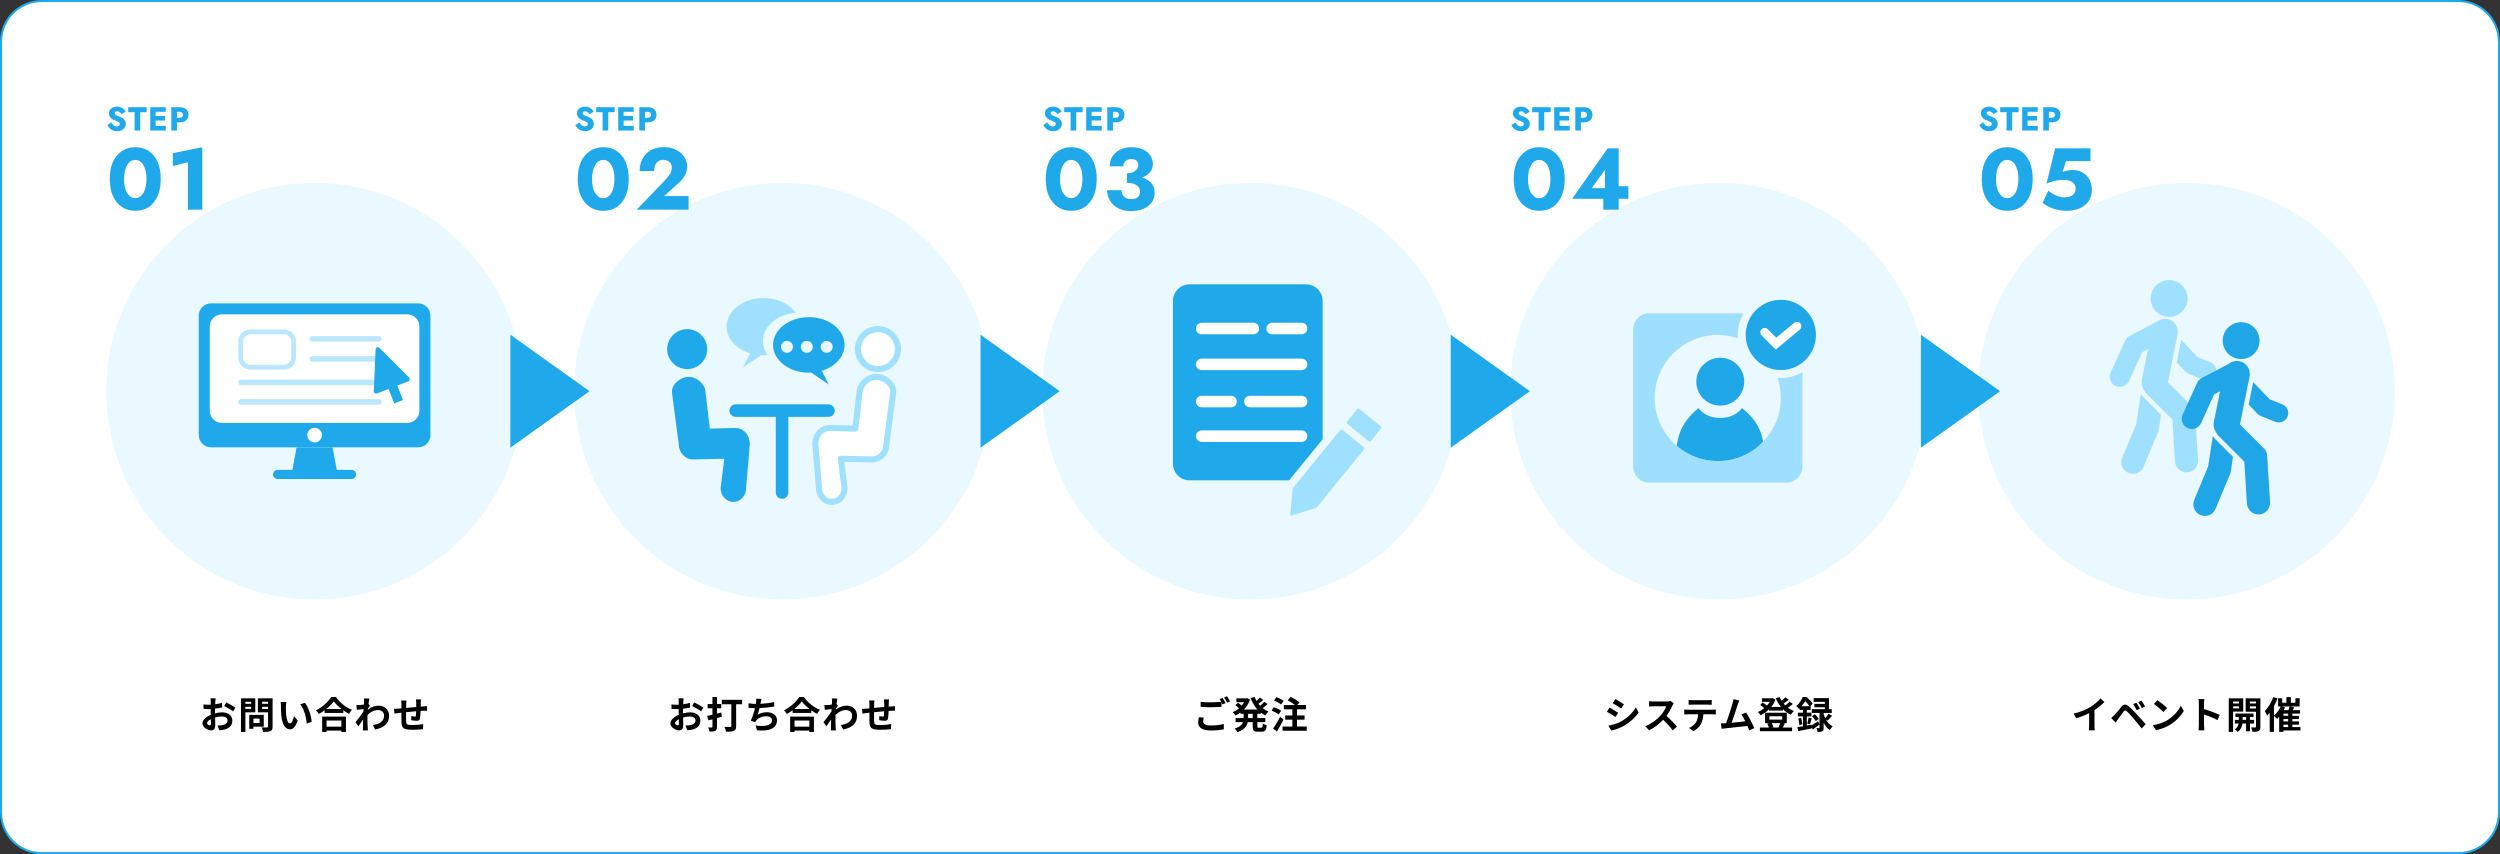 <?xml version="1.0" encoding="utf-8"?>
<!-- Generator: Adobe Illustrator 28.0.0, SVG Export Plug-In . SVG Version: 6.00 Build 0)  -->
<svg version="1.1" id="レイヤー_1" xmlns="http://www.w3.org/2000/svg" xmlns:xlink="http://www.w3.org/1999/xlink" x="0px"
	 y="0px" viewBox="0 0 1200 410" style="enable-background:new 0 0 1200 410;" xml:space="preserve">
<rect x="0" y="0" width="1200" height="410" fill="#333333" stroke="none"/>
<style type="text/css">
	.st0{fill:#FFFFFF;stroke:#20A9EA;}
	.st1{fill:#EAF8FF;}
	.st2{fill:#20A9EA;}
	.st3{fill:#FFFFFF;}
	.st4{fill:#BBE7FC;}
	.st5{fill:#FFFFFF;stroke:#BBE7FC;stroke-width:2.31;}
	.st6{fill:#A0E0FF;}
	.st7{fill:#FFFFFF;stroke:#A0E0FF;stroke-width:2.922;stroke-linecap:round;stroke-linejoin:round;}
	.st8{fill:none;stroke:#20A9EA;stroke-width:6;stroke-linecap:round;stroke-miterlimit:10;}
	.st9{fill:#9EDEFF;}
	.st10{fill:#20A7E8;}
	.st11{clip-path:url(#SVGID_00000114784789184689160000000008685821097357738684_);}
	.st12{clip-path:url(#SVGID_00000084517159612024525440000000717824052092115903_);}
	.st13{fill:#20A6E7;}
</style>
<path class="st0" d="M0.5,20.002c0-10.77,8.73-19.5,19.5-19.5H1180
	c10.77,0,19.5,8.73,19.5,19.5v370c0,10.769-8.73,19.5-19.5,19.5H20
	c-10.77,0-19.5-8.73-19.5-19.5V20.002z"/>
<circle class="st1" cx="151" cy="187.778" r="100"/>
<path class="st2" d="M101.255,145.622h99.49c3.234,0,5.855,2.621,5.855,5.855v57.379
	c0,3.234-2.621,5.855-5.855,5.855h-99.49c-3.234,0-5.855-2.621-5.855-5.855V151.477
	C95.4,148.243,98.021,145.622,101.255,145.622z"/>
<path class="st3" d="M100.695,156.746c0-3.233,2.622-5.855,5.855-5.855h88.9
	c3.234,0,5.855,2.622,5.855,5.855v40.4c0,3.234-2.621,5.855-5.855,5.855h-88.9
	c-3.233,0-5.855-2.621-5.855-5.855V156.746z"/>
<ellipse class="st3" cx="151" cy="208.856" rx="3.513" ry="3.513"/>
<path class="st2" d="M142.37,214.711h17.259l2.842,15.223H139.529L142.37,214.711z"/>
<path class="st2" d="M133.27,225.534h35.46c1.215,0,2.2,0.985,2.2,2.2v0
	c0,1.215-0.985,2.2-2.2,2.2h-35.46c-1.215,0-2.2-0.985-2.2-2.2v-0
	C131.07,226.519,132.055,225.534,133.27,225.534z"/>
<path class="st4" d="M115.707,182.238h66.168c0.731,0,1.323,0.592,1.323,1.323v0
	c0,0.731-0.592,1.323-1.323,1.323h-66.168c-0.731,0-1.323-0.592-1.323-1.323
	v-0C114.384,182.83,114.976,182.238,115.707,182.238z"/>
<path class="st4" d="M149.871,161.334h32.005c0.731,0,1.323,0.592,1.323,1.323v0
	c0,0.731-0.592,1.323-1.323,1.323h-32.005c-0.731,0-1.323-0.592-1.323-1.323
	v-0C148.548,161.926,149.14,161.334,149.871,161.334z"/>
<path class="st4" d="M149.871,170.952h32.005c0.731,0,1.323,0.592,1.323,1.323v0
	c0,0.731-0.592,1.323-1.323,1.323h-32.005c-0.731,0-1.323-0.592-1.323-1.323
	v-0C148.548,171.544,149.14,170.952,149.871,170.952z"/>
<path class="st4" d="M115.707,191.598h66.168c0.731,0,1.323,0.592,1.323,1.323v0
	c0,0.731-0.592,1.323-1.323,1.323h-66.168c-0.731,0-1.323-0.592-1.323-1.323
	v-0C114.384,192.19,114.976,191.598,115.707,191.598z"/>
<path class="st5" d="M120.159,159.313h16.171c2.552,0,4.62,2.069,4.62,4.62v7.685
	c0,2.552-2.069,4.62-4.62,4.62h-16.171c-2.552,0-4.62-2.069-4.62-4.62v-7.685
	C115.539,161.382,117.608,159.313,120.159,159.313z"/>
<path class="st2" d="M180.271,167.699c0.04-0.944,1.183-1.39,1.851-0.723l14.255,14.232
	c0.555,0.554,0.358,1.495-0.372,1.779l-15.102,5.894
	c-0.73,0.284-1.512-0.274-1.479-1.057L180.271,167.699z"/>
<rect x="187.488" y="185.382" transform="matrix(0.932 -0.364 0.364 0.932 -55.814 81.927)" class="st2" width="4.512" height="7.717"/>
<path d="M100.672,348.171c0.324,0,0.576-0.162,0.576-0.774
	c0-0.45-0.018-1.26-0.054-2.196c-1.098,0.558-1.818,1.296-1.818,1.926
	C99.376,347.667,100.204,348.171,100.672,348.171z M103.21,341.763v0.63
	c1.206-0.306,2.43-0.468,3.42-0.468c2.736,0,4.896,1.458,4.896,3.906
	c0,2.106-1.098,3.69-3.924,4.392c-0.828,0.18-1.638,0.252-2.34,0.288
	l-0.828-2.286c0.81,0,1.566-0.018,2.196-0.126
	c1.44-0.252,2.592-0.99,2.592-2.286c0-1.206-1.08-1.908-2.628-1.908
	c-1.098,0-2.25,0.18-3.348,0.486c0.036,1.422,0.09,2.79,0.09,3.402
	c0,2.214-0.81,2.79-1.962,2.79c-1.746,0-4.212-1.494-4.212-3.384
	c0-1.566,1.818-3.168,3.996-4.122c-0.018-0.414-0.018-0.828-0.018-1.242v-1.494
	c-0.342,0.018-0.666,0.036-0.954,0.036c-0.81,0-1.71-0.018-2.484-0.09
	l-0.036-2.16c1.044,0.126,1.818,0.144,2.466,0.144
	c0.324,0,0.666-0.018,1.026-0.036c0.018-0.63,0.018-1.152,0.018-1.458
	c0-0.378-0.072-1.242-0.126-1.566h2.448c-0.036,0.324-0.108,1.098-0.144,1.548
	c-0.018,0.396-0.036,0.828-0.054,1.278c1.17-0.162,2.34-0.396,3.276-0.666
	l0.054,2.232c-1.008,0.234-2.232,0.414-3.402,0.558
	C103.21,340.701,103.21,341.241,103.21,341.763z M107.602,338.883l0.99-1.746
	c1.368,0.666,3.438,1.836,4.374,2.502l-1.08,1.836
	C111.04,340.737,108.718,339.423,107.602,338.883z M120.544,336.849h-2.754v0.972
	h2.754V336.849z M117.79,340.287h2.754v-1.026h-2.754V340.287z M122.542,341.907h-4.752
	v9.432h-2.124v-16.128h6.876V341.907z M124.612,344.913h-2.97v2.124h2.97V344.913z
	 M126.61,348.801h-4.968v1.008h-1.998v-6.66h6.966V348.801z M125.818,340.305h2.844
	v-1.044h-2.844V340.305z M128.662,336.831h-2.844v0.99h2.844V336.831z
	 M130.84,335.211v13.572c0,1.188-0.252,1.8-1.008,2.142
	c-0.738,0.36-1.872,0.414-3.528,0.414c-0.072-0.612-0.414-1.62-0.72-2.196
	c1.044,0.072,2.268,0.054,2.61,0.036c0.342,0,0.468-0.108,0.468-0.432v-6.822
	h-4.878v-6.714H130.84z M137.446,336.957c-0.126,0.63-0.216,1.674-0.216,2.16
	c-0.018,1.152,0,2.502,0.108,3.78c0.252,2.574,0.792,4.32,1.908,4.32
	c0.846,0,1.548-2.088,1.89-3.492l1.8,2.16
	c-1.188,3.096-2.304,4.194-3.744,4.194c-1.944,0-3.654-1.764-4.158-6.552
	c-0.162-1.638-0.198-3.708-0.198-4.806c0-0.504-0.018-1.26-0.126-1.8
	L137.446,336.957z M146.356,337.335c1.692,2.07,3.06,6.372,3.258,9.108
	l-2.358,0.9c-0.27-2.862-1.224-7.056-3.168-9.252L146.356,337.335z
	 M163.852,345.867h-7.11v2.934h7.11V345.867z M154.636,351.357v-7.38h11.412v7.38
	h-2.196v-0.666h-7.11v0.666H154.636z M156.634,340.305h7.272
	c-1.494-1.17-2.826-2.466-3.69-3.654
	C159.37,337.857,158.11,339.135,156.634,340.305z M159.01,334.545h2.214
	c1.926,2.754,4.842,5.04,7.704,6.192c-0.522,0.558-1.008,1.26-1.386,1.926
	c-0.918-0.468-1.854-1.062-2.754-1.71v1.242h-8.964v-1.26
	c-0.882,0.648-1.836,1.242-2.79,1.764c-0.288-0.522-0.882-1.296-1.35-1.746
	C154.78,339.459,157.66,336.741,159.01,334.545z M176.884,337.857l0.666,0.846
	c-0.234,0.306-0.612,0.882-0.918,1.35c-0.018,0.18-0.018,0.342-0.036,0.522
	c1.8-1.35,3.636-1.854,5.238-1.854c2.754,0,4.914,1.944,4.914,4.806
	c0,3.6-2.25,5.76-6.678,6.642l-1.062-2.16
	c3.132-0.486,5.364-1.746,5.364-4.536c0-1.386-1.116-2.646-2.898-2.646
	c-1.89,0-3.564,0.9-5.058,2.286c-0.018,0.504-0.036,1.008-0.036,1.476
	c0,1.458,0,2.952,0.108,4.626c0.018,0.324,0.09,0.972,0.126,1.368h-2.448
	c0.036-0.378,0.054-1.026,0.054-1.314c0.036-1.386,0.036-2.412,0.072-3.924
	c-0.756,1.134-1.638,2.43-2.25,3.294l-1.404-1.98
	c1.008-1.224,2.808-3.6,3.816-5.094l0.072-1.242
	c-0.864,0.108-2.232,0.288-3.24,0.414l-0.216-2.286
	c0.504,0.018,0.918,0.018,1.548-0.018c0.522-0.036,1.296-0.126,2.052-0.234
	c0.036-0.666,0.072-1.17,0.072-1.368c0-0.504,0.018-1.044-0.072-1.584
	l2.61,0.072C177.172,335.823,177.028,336.741,176.884,337.857z M199.672,335.715h2.412
	c-0.054,0.27-0.09,1.044-0.108,1.53c-0.018,0.702-0.036,1.332-0.054,1.926
	c0.486-0.036,0.936-0.072,1.35-0.09c0.486-0.036,1.188-0.09,1.71-0.126
	v2.196c-0.306-0.018-1.242,0-1.728,0.018c-0.378,0.018-0.846,0.036-1.368,0.072
	c-0.054,1.35-0.126,2.808-0.27,3.564c-0.18,0.936-0.63,1.17-1.548,1.17
	c-0.63,0-2.052-0.162-2.682-0.27l0.054-1.962
	c0.558,0.108,1.278,0.216,1.638,0.216s0.504-0.072,0.558-0.414
	c0.072-0.486,0.108-1.296,0.126-2.142c-1.566,0.126-3.312,0.288-4.842,0.45
	c-0.018,1.638-0.036,3.276,0,4.032c0.054,1.746,0.198,2.142,2.88,2.142
	c1.746,0,3.996-0.216,5.328-0.468l-0.09,2.448
	c-1.206,0.144-3.384,0.288-5.076,0.288c-4.626,0-5.184-0.972-5.256-4.05
	c-0.018-0.756-0.018-2.484-0.018-4.158l-1.206,0.126
	c-0.558,0.072-1.674,0.252-2.142,0.324l-0.234-2.286
	c0.504,0,1.332-0.036,2.232-0.108l1.35-0.126v-1.8
	c0-0.738-0.054-1.35-0.144-1.98h2.52c-0.072,0.594-0.108,1.098-0.108,1.854
	c0,0.414,0,1.008-0.018,1.71c1.512-0.144,3.24-0.306,4.86-0.45v-2.016
	C199.798,336.885,199.726,336.039,199.672,335.715z"/>
<path class="st2" d="M53.416,58.707c0.224,0.405,0.475,0.757,0.752,1.056
	c0.288,0.299,0.597,0.528,0.928,0.688c0.341,0.16,0.699,0.24,1.072,0.24
	c0.395,0,0.72-0.096,0.976-0.288c0.256-0.203,0.384-0.475,0.384-0.816
	c0-0.288-0.075-0.517-0.224-0.688c-0.149-0.181-0.389-0.352-0.72-0.512
	c-0.331-0.16-0.768-0.341-1.312-0.544c-0.267-0.096-0.576-0.229-0.928-0.4
	c-0.341-0.171-0.667-0.389-0.976-0.656c-0.309-0.277-0.565-0.608-0.768-0.992
	c-0.203-0.395-0.304-0.869-0.304-1.424c0-0.661,0.171-1.232,0.512-1.712
	c0.352-0.48,0.821-0.843,1.408-1.088c0.597-0.256,1.259-0.384,1.984-0.384
	c0.747,0,1.392,0.123,1.936,0.368c0.555,0.245,1.013,0.555,1.376,0.928
	c0.363,0.373,0.64,0.752,0.832,1.136l-2.064,1.152
	c-0.16-0.267-0.347-0.496-0.56-0.688c-0.203-0.203-0.432-0.357-0.688-0.464
	c-0.245-0.117-0.512-0.176-0.8-0.176c-0.384,0-0.677,0.085-0.88,0.256
	c-0.203,0.16-0.304,0.363-0.304,0.608c0,0.256,0.096,0.48,0.288,0.672
	c0.203,0.192,0.485,0.368,0.848,0.528c0.373,0.16,0.821,0.331,1.344,0.512
	c0.395,0.149,0.763,0.325,1.104,0.528c0.341,0.192,0.64,0.427,0.896,0.704
	c0.267,0.277,0.475,0.597,0.624,0.96c0.149,0.363,0.224,0.779,0.224,1.248
	c0,0.565-0.117,1.072-0.352,1.52c-0.224,0.437-0.533,0.805-0.928,1.104
	c-0.384,0.299-0.827,0.523-1.328,0.672c-0.491,0.16-0.997,0.24-1.52,0.24
	c-0.725,0-1.403-0.128-2.032-0.384c-0.619-0.267-1.157-0.624-1.616-1.072
	c-0.459-0.448-0.816-0.939-1.072-1.472L53.416,58.707z M61.544,53.859v-2.416
	h8.864v2.416h-3.088v8.784h-2.704v-8.784H61.544z M73.905,62.643v-2.224h5.648
	v2.224H73.905z M73.905,53.667v-2.224h5.648v2.224H73.905z M73.905,57.843v-2.176
	h5.328v2.176H73.905z M72.113,51.443h2.592V62.643h-2.592V51.443z M82.233,51.443
	h2.704V62.643h-2.704V51.443z M83.929,53.667v-2.224h2.192
	c0.949,0,1.744,0.149,2.384,0.448c0.651,0.288,1.141,0.704,1.472,1.248
	c0.331,0.544,0.496,1.2,0.496,1.968c0,0.747-0.165,1.397-0.496,1.952
	c-0.331,0.544-0.821,0.965-1.472,1.264c-0.64,0.288-1.435,0.432-2.384,0.432
	h-2.192v-2.224h2.192c0.544,0,0.971-0.123,1.28-0.368
	c0.309-0.245,0.464-0.597,0.464-1.056c0-0.469-0.155-0.827-0.464-1.072
	c-0.309-0.245-0.736-0.368-1.28-0.368H83.929z M59.537,85.924
	c0,1.374,0.126,2.635,0.378,3.785c0.252,1.121,0.617,2.089,1.093,2.902
	c0.477,0.785,1.037,1.402,1.682,1.85c0.673,0.421,1.416,0.631,2.229,0.631
	c0.813,0,1.542-0.21,2.187-0.631c0.673-0.449,1.248-1.065,1.724-1.85
	c0.477-0.813,0.841-1.78,1.093-2.902c0.252-1.149,0.379-2.411,0.379-3.785
	c0-1.374-0.126-2.621-0.379-3.743c-0.252-1.149-0.617-2.117-1.093-2.902
	c-0.477-0.813-1.051-1.43-1.724-1.85c-0.645-0.449-1.374-0.673-2.187-0.673
	c-0.813,0-1.556,0.224-2.229,0.673c-0.645,0.421-1.206,1.037-1.682,1.85
	c-0.477,0.785-0.841,1.752-1.093,2.902C59.663,83.303,59.537,84.551,59.537,85.924z
	 M52.682,85.924c0-3.196,0.505-5.929,1.514-8.2
	c1.037-2.271,2.481-4.009,4.331-5.214c1.85-1.234,3.981-1.85,6.392-1.85
	c2.523,0,4.696,0.617,6.518,1.85c1.822,1.206,3.224,2.944,4.205,5.214
	c1.009,2.271,1.514,5.004,1.514,8.2c0,3.196-0.505,5.929-1.514,8.2
	c-0.981,2.271-2.383,4.023-4.205,5.257c-1.822,1.206-3.995,1.808-6.518,1.808
	c-2.411,0-4.542-0.602-6.392-1.808c-1.85-1.233-3.294-2.986-4.331-5.257
	C53.187,91.854,52.682,89.12,52.682,85.924z M82.964,79.701V73.519l14.13-2.859
	v29.984h-6.854V77.892L82.964,79.701z"/>
<circle class="st1" cx="375.634" cy="187.778" r="100"/>
<path class="st6" d="M348.754,156.779c0-7.579,7.929-13.728,17.701-13.728
	c6.658,0,12.455,2.839,15.467,7.048c-8.83,0.776-15.713,6.578-15.713,13.646
	c0,2.431,0.819,4.699,2.233,6.681c-0.656,0.061-1.332,0.081-1.987,0.081
	c-0.39,0-0.799,0-1.189-0.04l-8.645,5.924l3.421-6.823
	C353.446,167.566,348.754,162.601,348.754,156.779z"/>
<path class="st2" d="M335.313,175.457c4.365-3.008,5.458-8.976,2.441-13.329
	c-3.017-4.353-9.002-5.443-13.367-2.434c-4.365,3.008-5.458,8.976-2.441,13.329
	C324.963,177.376,330.948,178.466,335.313,175.457z"/>
<path class="st2" d="M359.797,211.903c-0.389-3.718-3.401-6.558-6.945-6.476l-12.128,0.306
	l-2.049-17.365c-0.082-4.044-4.404-7.579-8.153-7.497
	c-3.77,0.082-8.092,3.289-8.01,7.334l3.298,25.169
	c0.041,1.94,0.799,3.779,2.11,5.127c1.106,1.144,2.54,1.839,4.056,2.002
	c0.267,0.021,0.553,0.041,0.82,0.041l14.853-0.347l-1.762,14.157
	c0,3.412,2.438,6.231,5.531,6.538c0.205,0,0.389,0.02,0.594,0.02
	c3.38,0,6.126-2.942,6.126-6.578l1.761-21.287c0-0.388-0.04-0.777-0.102-1.165
	V211.903z"/>
<path class="st7" d="M429.323,173.007c3.017-4.353,1.924-10.321-2.441-13.329
	c-4.366-3.009-10.35-1.919-13.367,2.434c-3.017,4.353-1.924,10.321,2.441,13.329
	C420.321,178.45,426.306,177.36,429.323,173.007z"/>
<path class="st7" d="M391.468,211.903c0.39-3.718,3.401-6.558,6.945-6.476l12.128,0.306
	l2.049-17.364c0.082-4.045,4.405-7.579,8.154-7.498
	c3.769,0.082,8.092,3.289,8.01,7.334l-3.299,25.169
	c-0.04,1.941-0.798,3.779-2.11,5.128c-1.106,1.144-2.54,1.838-4.056,2.002
	c-0.266,0.02-0.553,0.041-0.819,0.041l-14.853-0.348l1.762,14.158
	c0,3.411-2.438,6.23-5.532,6.537c-0.205,0-0.389,0.02-0.594,0.02
	c-3.38,0-6.125-2.941-6.125-6.578l-1.762-21.287c0-0.388,0.041-0.776,0.102-1.164
	V211.903z"/>
<path class="st8" d="M353.118,197.092h44.538"/>
<path class="st8" d="M375.387,197.807v38.632"/>
<path class="st2" d="M388.232,152.224c9.485,0,17.168,5.965,17.168,13.319
	c0,5.659-4.548,10.481-10.94,12.421l3.319,6.619l-8.4-5.74
	c-0.369,0-0.758,0.041-1.147,0.041c-9.485,0-17.168-5.966-17.168-13.32
	c0-7.355,7.683-13.32,17.168-13.32V152.224z M396.816,169.343
	c1.577,0,2.868-1.287,2.868-2.86s-1.291-2.86-2.868-2.86
	c-1.578,0-2.868,1.287-2.868,2.86S395.238,169.343,396.816,169.343z M387.269,169.343
	c1.577,0,2.868-1.287,2.868-2.86s-1.291-2.86-2.868-2.86
	c-1.578,0-2.868,1.287-2.868,2.86S385.691,169.343,387.269,169.343z M375.715,168.506
	c1.126,1.123,2.929,1.123,4.056,0c1.127-1.124,1.127-2.922,0-4.045
	c-1.127-1.124-2.93-1.124-4.056,0C374.588,165.584,374.588,167.382,375.715,168.506z"
	/>
<path d="M325.306,348.171c0.324,0,0.576-0.162,0.576-0.774
	c0-0.45-0.018-1.26-0.054-2.196c-1.098,0.558-1.818,1.296-1.818,1.926
	C324.01,347.667,324.838,348.171,325.306,348.171z M327.844,341.763v0.63
	c1.206-0.306,2.43-0.468,3.42-0.468c2.736,0,4.896,1.458,4.896,3.906
	c0,2.106-1.098,3.69-3.924,4.392c-0.828,0.18-1.638,0.252-2.34,0.288
	l-0.828-2.286c0.81,0,1.566-0.018,2.196-0.126
	c1.44-0.252,2.592-0.99,2.592-2.286c0-1.206-1.08-1.908-2.628-1.908
	c-1.098,0-2.25,0.18-3.348,0.486c0.036,1.422,0.09,2.79,0.09,3.402
	c0,2.214-0.81,2.79-1.962,2.79c-1.746,0-4.212-1.494-4.212-3.384
	c0-1.566,1.818-3.168,3.996-4.122c-0.018-0.414-0.018-0.828-0.018-1.242v-1.494
	c-0.342,0.018-0.666,0.036-0.954,0.036c-0.81,0-1.71-0.018-2.484-0.09
	l-0.036-2.16c1.044,0.126,1.818,0.144,2.466,0.144
	c0.324,0,0.666-0.018,1.026-0.036c0.018-0.63,0.018-1.152,0.018-1.458
	c0-0.378-0.072-1.242-0.126-1.566h2.448c-0.036,0.324-0.108,1.098-0.144,1.548
	c-0.018,0.396-0.036,0.828-0.054,1.278c1.17-0.162,2.34-0.396,3.276-0.666
	l0.054,2.232c-1.008,0.234-2.232,0.414-3.402,0.558
	C327.844,340.701,327.844,341.241,327.844,341.763z M332.236,338.883l0.99-1.746
	c1.368,0.666,3.438,1.836,4.374,2.502l-1.08,1.836
	C335.674,340.737,333.352,339.423,332.236,338.883z M346.204,342.015l0.27,2.034
	c-0.774,0.216-1.548,0.432-2.322,0.63v4.176c0,1.062-0.216,1.602-0.828,1.926
	c-0.612,0.342-1.476,0.396-2.772,0.396c-0.054-0.558-0.36-1.44-0.63-2.016
	c0.72,0.036,1.476,0.036,1.71,0.036c0.252,0,0.342-0.09,0.342-0.36v-3.564
	l-1.926,0.486l-0.594-2.124c0.72-0.144,1.602-0.342,2.52-0.576v-3.096h-2.322
	v-2.016h2.322v-3.402h2.178v3.402h2.034v2.016h-2.034v2.574L346.204,342.015z
	 M356.212,335.895v2.142h-2.862v10.494c0,1.26-0.288,1.89-1.116,2.268
	c-0.81,0.396-2.016,0.432-3.69,0.432c-0.09-0.666-0.504-1.728-0.846-2.34
	c1.116,0.072,2.466,0.054,2.826,0.054c0.36,0,0.504-0.108,0.504-0.45v-10.458
	h-4.554v-2.142H356.212z M371.584,336.993l0.036,2.16
	c-1.854,0.288-4.68,0.63-7.074,0.756c-0.234,1.08-0.522,2.214-0.81,3.078
	c1.44-0.792,2.79-1.116,4.428-1.116c2.88,0,4.788,1.548,4.788,3.816
	c0,4.014-3.852,5.454-9.612,4.842l-0.63-2.304
	c3.906,0.63,7.848,0.162,7.848-2.466c0-1.062-0.936-1.962-2.664-1.962
	c-2.052,0-3.87,0.738-4.932,2.106c-0.198,0.234-0.324,0.468-0.504,0.774
	l-2.106-0.756c0.846-1.638,1.566-4.014,2.034-5.976
	c-1.134-0.018-2.178-0.09-3.078-0.18v-2.214
	c1.062,0.18,2.412,0.324,3.492,0.342c0.036-0.27,0.09-0.504,0.108-0.72
	c0.09-0.774,0.108-1.206,0.09-1.8l2.52,0.108
	c-0.198,0.63-0.288,1.224-0.414,1.818l-0.108,0.54
	C367.03,337.731,369.442,337.461,371.584,336.993z M388.486,345.867h-7.11v2.934
	h7.11V345.867z M379.27,351.357v-7.38h11.412v7.38h-2.196v-0.666h-7.11v0.666
	H379.27z M381.268,340.305h7.272c-1.494-1.17-2.826-2.466-3.69-3.654
	C384.004,337.857,382.744,339.135,381.268,340.305z M383.644,334.545h2.214
	c1.926,2.754,4.842,5.04,7.704,6.192c-0.522,0.558-1.008,1.26-1.386,1.926
	c-0.918-0.468-1.854-1.062-2.754-1.71v1.242h-8.964v-1.26
	c-0.882,0.648-1.836,1.242-2.79,1.764c-0.288-0.522-0.882-1.296-1.35-1.746
	C379.414,339.459,382.294,336.741,383.644,334.545z M401.518,337.857l0.666,0.846
	c-0.234,0.306-0.612,0.882-0.918,1.35c-0.018,0.18-0.018,0.342-0.036,0.522
	c1.8-1.35,3.636-1.854,5.238-1.854c2.754,0,4.914,1.944,4.914,4.806
	c0,3.6-2.25,5.76-6.678,6.642l-1.062-2.16
	c3.132-0.486,5.364-1.746,5.364-4.536c0-1.386-1.116-2.646-2.898-2.646
	c-1.89,0-3.564,0.9-5.058,2.286c-0.018,0.504-0.036,1.008-0.036,1.476
	c0,1.458,0,2.952,0.108,4.626c0.018,0.324,0.09,0.972,0.126,1.368h-2.448
	c0.036-0.378,0.054-1.026,0.054-1.314c0.036-1.386,0.036-2.412,0.072-3.924
	c-0.756,1.134-1.638,2.43-2.25,3.294l-1.404-1.98
	c1.008-1.224,2.808-3.6,3.816-5.094l0.072-1.242
	c-0.864,0.108-2.232,0.288-3.24,0.414l-0.216-2.286
	c0.504,0.018,0.918,0.018,1.548-0.018c0.522-0.036,1.296-0.126,2.052-0.234
	c0.036-0.666,0.072-1.17,0.072-1.368c0-0.504,0.018-1.044-0.072-1.584
	l2.61,0.072C401.806,335.823,401.662,336.741,401.518,337.857z M424.306,335.715h2.412
	c-0.054,0.27-0.09,1.044-0.108,1.53c-0.018,0.702-0.036,1.332-0.054,1.926
	c0.486-0.036,0.936-0.072,1.35-0.09c0.486-0.036,1.188-0.09,1.71-0.126
	v2.196c-0.306-0.018-1.242,0-1.728,0.018c-0.378,0.018-0.846,0.036-1.368,0.072
	c-0.054,1.35-0.126,2.808-0.27,3.564c-0.18,0.936-0.63,1.17-1.548,1.17
	c-0.63,0-2.052-0.162-2.682-0.27l0.054-1.962
	c0.558,0.108,1.278,0.216,1.638,0.216c0.36,0,0.504-0.072,0.558-0.414
	c0.072-0.486,0.108-1.296,0.126-2.142c-1.566,0.126-3.312,0.288-4.842,0.45
	c-0.018,1.638-0.036,3.276,0,4.032c0.054,1.746,0.198,2.142,2.88,2.142
	c1.746,0,3.996-0.216,5.328-0.468l-0.09,2.448
	c-1.206,0.144-3.384,0.288-5.076,0.288c-4.626,0-5.184-0.972-5.256-4.05
	c-0.018-0.756-0.018-2.484-0.018-4.158l-1.206,0.126
	c-0.558,0.072-1.674,0.252-2.142,0.324l-0.234-2.286
	c0.504,0,1.332-0.036,2.232-0.108l1.35-0.126v-1.8
	c0-0.738-0.054-1.35-0.144-1.98h2.52c-0.072,0.594-0.108,1.098-0.108,1.854
	c0,0.414,0,1.008-0.018,1.71c1.512-0.144,3.24-0.306,4.86-0.45v-2.016
	C424.432,336.885,424.36,336.039,424.306,335.715z"/>
<path class="st2" d="M278.05,58.707c0.224,0.405,0.475,0.757,0.752,1.056
	c0.288,0.299,0.598,0.528,0.928,0.688c0.342,0.16,0.699,0.24,1.072,0.24
	c0.395,0,0.72-0.096,0.976-0.288c0.256-0.203,0.384-0.475,0.384-0.816
	c0-0.288-0.074-0.517-0.224-0.688c-0.149-0.181-0.389-0.352-0.72-0.512
	c-0.33-0.16-0.768-0.341-1.312-0.544c-0.266-0.096-0.576-0.229-0.928-0.4
	c-0.341-0.171-0.666-0.389-0.976-0.656c-0.309-0.277-0.565-0.608-0.768-0.992
	c-0.202-0.395-0.304-0.869-0.304-1.424c0-0.661,0.171-1.232,0.512-1.712
	c0.352-0.48,0.822-0.843,1.408-1.088c0.598-0.256,1.259-0.384,1.984-0.384
	c0.747,0,1.392,0.123,1.936,0.368c0.555,0.245,1.014,0.555,1.376,0.928
	c0.363,0.373,0.64,0.752,0.832,1.136l-2.064,1.152
	c-0.16-0.267-0.346-0.496-0.56-0.688c-0.202-0.203-0.432-0.357-0.688-0.464
	c-0.245-0.117-0.512-0.176-0.8-0.176c-0.384,0-0.677,0.085-0.88,0.256
	c-0.202,0.16-0.304,0.363-0.304,0.608c0,0.256,0.096,0.48,0.288,0.672
	c0.203,0.192,0.486,0.368,0.848,0.528c0.374,0.16,0.822,0.331,1.344,0.512
	c0.395,0.149,0.763,0.325,1.104,0.528c0.342,0.192,0.64,0.427,0.896,0.704
	c0.267,0.277,0.475,0.597,0.624,0.96c0.15,0.363,0.224,0.779,0.224,1.248
	c0,0.565-0.117,1.072-0.352,1.52c-0.224,0.437-0.533,0.805-0.928,1.104
	c-0.384,0.299-0.826,0.523-1.328,0.672c-0.49,0.16-0.997,0.24-1.52,0.24
	c-0.725,0-1.402-0.128-2.032-0.384c-0.618-0.267-1.157-0.624-1.616-1.072
	c-0.458-0.448-0.816-0.939-1.072-1.472L278.05,58.707z M286.178,53.859v-2.416
	h8.864v2.416H291.954v8.784H289.25v-8.784H286.178z M298.539,62.643v-2.224h5.648v2.224
	H298.539z M298.539,53.667v-2.224h5.648v2.224H298.539z M298.539,57.843v-2.176h5.328
	v2.176H298.539z M296.747,51.443h2.592V62.643h-2.592V51.443z M306.868,51.443h2.704
	V62.643h-2.704V51.443z M308.564,53.667v-2.224h2.192c0.949,0,1.744,0.149,2.384,0.448
	c0.651,0.288,1.141,0.704,1.472,1.248s0.496,1.2,0.496,1.968
	c0,0.747-0.165,1.397-0.496,1.952c-0.331,0.544-0.821,0.965-1.472,1.264
	c-0.64,0.288-1.435,0.432-2.384,0.432h-2.192v-2.224h2.192
	c0.544,0,0.971-0.123,1.28-0.368C312.345,55.917,312.5,55.565,312.5,55.107
	c0-0.469-0.155-0.827-0.464-1.072c-0.309-0.245-0.736-0.368-1.28-0.368H308.564z
	 M284.171,85.924c0,1.374,0.126,2.635,0.379,3.785
	c0.252,1.121,0.616,2.089,1.093,2.902c0.476,0.785,1.037,1.402,1.682,1.85
	c0.673,0.421,1.416,0.631,2.229,0.631c0.813,0,1.542-0.21,2.186-0.631
	c0.673-0.449,1.248-1.065,1.725-1.85c0.476-0.813,0.841-1.78,1.093-2.902
	c0.252-1.149,0.378-2.411,0.378-3.785c0-1.374-0.126-2.621-0.378-3.743
	c-0.252-1.149-0.617-2.117-1.093-2.902c-0.477-0.813-1.052-1.43-1.725-1.85
	c-0.644-0.449-1.373-0.673-2.186-0.673c-0.813,0-1.556,0.224-2.229,0.673
	c-0.645,0.421-1.206,1.037-1.682,1.85c-0.477,0.785-0.841,1.752-1.093,2.902
	C284.297,83.303,284.171,84.551,284.171,85.924z M277.317,85.924
	c0-3.196,0.504-5.929,1.513-8.2c1.038-2.271,2.482-4.009,4.332-5.214
	c1.85-1.234,3.981-1.85,6.392-1.85c2.523,0,4.696,0.617,6.518,1.85
	c1.822,1.206,3.224,2.944,4.205,5.214c1.009,2.271,1.514,5.004,1.514,8.2
	c0,3.196-0.505,5.929-1.514,8.2c-0.981,2.271-2.383,4.023-4.205,5.257
	c-1.822,1.206-3.995,1.808-6.518,1.808c-2.411,0-4.542-0.602-6.392-1.808
	c-1.85-1.233-3.294-2.986-4.332-5.257
	C277.821,91.854,277.317,89.12,277.317,85.924z M305.58,100.643L318.7,87.06
	c0.785-0.869,1.458-1.654,2.019-2.355c0.589-0.701,1.023-1.388,1.304-2.061
	c0.308-0.701,0.462-1.444,0.462-2.229c0-0.449-0.084-0.897-0.252-1.346
	c-0.168-0.449-0.421-0.841-0.757-1.177c-0.336-0.365-0.757-0.645-1.262-0.841
	c-0.504-0.224-1.093-0.336-1.766-0.336c-0.897,0-1.696,0.224-2.397,0.673
	c-0.673,0.449-1.191,1.079-1.556,1.892c-0.336,0.813-0.504,1.752-0.504,2.818
	h-6.981c0-2.103,0.435-4.023,1.304-5.761c0.869-1.738,2.172-3.126,3.91-4.163
	c1.767-1.037,3.911-1.556,6.434-1.556c1.823,0,3.435,0.28,4.836,0.841
	c1.402,0.533,2.566,1.262,3.491,2.187c0.953,0.897,1.668,1.892,2.144,2.986
	c0.477,1.093,0.715,2.201,0.715,3.322c0,1.598-0.392,3.07-1.177,4.415
	c-0.785,1.318-1.808,2.523-3.07,3.617l-6.854,6.14h11.774v6.519H305.58z"/>
<circle class="st1" cx="600.269" cy="187.778" r="100"/>
<path class="st2" d="M634.876,210.804v-66.319c0-4.428-3.575-8.007-7.998-8.007h-55.879
	c-4.424,0-7.999,3.579-7.999,8.007v78.07c0,4.428,3.575,8.007,7.999,8.007H618.75
	L634.876,210.804z"/>
<path class="st3" d="M601.629,154.926h-24.862c-1.496,0-2.709,1.214-2.709,2.712v0.111
	c0,1.497,1.213,2.711,2.709,2.711h24.862c1.496,0,2.709-1.214,2.709-2.711v-0.111
	C604.338,156.14,603.125,154.926,601.629,154.926z"/>
<path class="st3" d="M624.795,154.926h-14.172c-1.496,0-2.709,1.214-2.709,2.712v0.111
	c0,1.497,1.213,2.711,2.709,2.711h14.172c1.497,0,2.71-1.214,2.71-2.711v-0.111
	C627.505,156.14,626.292,154.926,624.795,154.926z"/>
<path class="st3" d="M599.934,195.511h24.861c1.497,0,2.71-1.214,2.71-2.712v-0.11
	c0-1.498-1.213-2.712-2.71-2.712H599.934c-1.497,0-2.71,1.214-2.71,2.712v0.11
	C597.224,194.297,598.437,195.511,599.934,195.511z"/>
<path class="st3" d="M576.767,195.511h14.173c1.496,0,2.709-1.214,2.709-2.712v-0.11
	c0-1.498-1.213-2.712-2.709-2.712h-14.173c-1.496,0-2.709,1.214-2.709,2.712v0.11
	C574.058,194.297,575.271,195.511,576.767,195.511z"/>
<path class="st3" d="M624.74,172.138H576.823c-1.527,0-2.765,1.239-2.765,2.767
	s1.238,2.767,2.765,2.767h47.917c1.527,0,2.765-1.239,2.765-2.767
	S626.267,172.138,624.74,172.138z"/>
<path class="st3" d="M624.74,206.58H576.823c-1.527,0-2.765,1.238-2.765,2.767
	c0,1.528,1.238,2.767,2.765,2.767h47.917c1.527,0,2.765-1.239,2.765-2.767
	C627.505,207.818,626.267,206.58,624.74,206.58z"/>
<path class="st6" d="M631.909,243.733l-11.924,3.727c-0.35,0.11-0.7-0.166-0.663-0.535
	l1.161-12.508l22.724-27.856c0.313-0.387,0.903-0.461,1.29-0.129l9.989,8.172
	c0.387,0.314,0.46,0.904,0.129,1.292l-22.724,27.856L631.909,243.733z"/>
<path class="st6" d="M662.662,204.557l-9.993-8.167c-0.395-0.322-0.975-0.263-1.297,0.131
	l-4.662,5.716c-0.322,0.395-0.263,0.976,0.131,1.298l9.993,8.167
	c0.394,0.322,0.975,0.264,1.297-0.131l4.662-5.716
	C663.115,205.46,663.056,204.879,662.662,204.557z"/>
<path d="M575.465,344.247l2.34,0.216c-0.162,0.648-0.288,1.206-0.288,1.8
	c0,1.134,1.062,1.962,3.636,1.962c2.412,0,4.68-0.27,6.264-0.702l0.018,2.52
	c-1.548,0.36-3.69,0.594-6.192,0.594c-4.086,0-6.12-1.368-6.12-3.816
	C575.123,345.795,575.321,344.931,575.465,344.247z M585.419,335.589l1.422-0.576
	c0.45,0.666,1.098,1.8,1.44,2.466l-1.458,0.63
	c-0.144-0.288-0.324-0.63-0.504-0.99v2.142
	c-1.242,0.09-3.456,0.216-5.148,0.216c-1.872,0-3.42-0.09-4.86-0.198v-2.376
	c1.314,0.144,2.97,0.216,4.842,0.216c1.71,0,3.672-0.108,5.04-0.234
	C585.941,336.417,585.671,335.949,585.419,335.589z M587.543,334.779l1.422-0.576
	c0.486,0.666,1.152,1.818,1.458,2.448l-1.422,0.612
	C588.623,336.507,588.047,335.463,587.543,334.779z M601.295,344.661v-2.034h-2.214
	v2.034H601.295z M605.165,342.627h-1.638v2.034h3.834v1.962h-3.834v1.944
	c0,0.648,0.072,0.756,0.576,0.756h1.386c0.468,0,0.558-0.36,0.63-2.052
	c0.45,0.36,1.314,0.72,1.926,0.846c-0.216,2.376-0.774,3.096-2.358,3.096
	h-1.962c-1.944,0-2.43-0.63-2.43-2.628v-1.962h-2.376
	c-0.396,1.89-1.584,3.672-4.914,4.788c-0.27-0.486-0.918-1.314-1.368-1.71
	c2.484-0.756,3.564-1.872,4.014-3.078h-3.564v-1.962h3.852v-2.034h-1.512v-0.594
	c-0.756,0.558-1.566,1.026-2.394,1.422c-0.288-0.486-0.882-1.224-1.296-1.62
	c1.044-0.432,2.07-1.062,2.988-1.854c-0.468-0.468-1.188-1.08-1.782-1.53
	l1.35-1.116c0.54,0.378,1.224,0.9,1.728,1.332
	c0.432-0.504,0.81-1.044,1.134-1.62h-3.672v-1.836h4.698l0.378-0.072
	l1.44,0.666c-0.63,1.89-1.656,3.492-2.934,4.788h6.516
	c-1.404-1.512-2.484-3.384-3.276-5.508l1.926-0.54
	c0.252,0.666,0.54,1.314,0.9,1.926c0.594-0.54,1.188-1.17,1.602-1.674
	l1.62,1.152c-0.738,0.666-1.566,1.368-2.304,1.908
	c0.252,0.324,0.522,0.63,0.81,0.936c0.72-0.612,1.512-1.332,2.016-1.944
	l1.566,1.116c-0.738,0.666-1.602,1.386-2.376,1.944
	c0.828,0.666,1.764,1.224,2.79,1.638c-0.504,0.432-1.152,1.278-1.476,1.854
	c-0.792-0.378-1.53-0.828-2.214-1.35V342.627z M616.145,336.435l-1.26,1.746
	c-0.684-0.63-2.178-1.494-3.348-1.98l1.17-1.602
	C613.859,335.031,615.389,335.805,616.145,336.435z M614.957,341.151l-1.188,1.8
	c-0.72-0.63-2.232-1.422-3.42-1.89l1.098-1.62
	C612.617,339.837,614.183,340.557,614.957,341.151z M614.507,344.013l1.584,1.44
	c-0.954,1.872-2.088,3.924-3.168,5.67l-1.818-1.44
	C612.077,348.333,613.445,346.101,614.507,344.013z M622.571,348.729h4.662v2.016
	h-11.61v-2.016h4.716v-3.294h-3.438v-2.016h3.438v-2.952h-4.086v-2.052h5.328
	c-0.936-0.792-2.322-1.674-3.51-2.268l1.422-1.656
	c1.458,0.666,3.348,1.8,4.266,2.682l-1.044,1.242h4.14v2.052h-4.284v2.952
	h3.636v2.016h-3.636V348.729z"/>
<path class="st2" d="M502.685,58.707c0.224,0.405,0.474,0.757,0.752,1.056
	c0.288,0.299,0.597,0.528,0.928,0.688c0.341,0.16,0.698,0.24,1.072,0.24
	c0.394,0,0.72-0.096,0.976-0.288c0.256-0.203,0.384-0.475,0.384-0.816
	c0-0.288-0.075-0.517-0.224-0.688c-0.15-0.181-0.39-0.352-0.72-0.512
	c-0.331-0.16-0.768-0.341-1.312-0.544c-0.267-0.096-0.576-0.229-0.928-0.4
	c-0.342-0.171-0.667-0.389-0.976-0.656c-0.31-0.277-0.566-0.608-0.768-0.992
	c-0.203-0.395-0.304-0.869-0.304-1.424c0-0.661,0.17-1.232,0.512-1.712
	c0.352-0.48,0.821-0.843,1.408-1.088c0.597-0.256,1.258-0.384,1.984-0.384
	c0.746,0,1.392,0.123,1.936,0.368c0.554,0.245,1.013,0.555,1.376,0.928
	c0.362,0.373,0.64,0.752,0.832,1.136l-2.064,1.152
	c-0.16-0.267-0.347-0.496-0.56-0.688c-0.203-0.203-0.432-0.357-0.688-0.464
	c-0.246-0.117-0.512-0.176-0.8-0.176c-0.384,0-0.678,0.085-0.88,0.256
	c-0.203,0.16-0.304,0.363-0.304,0.608c0,0.256,0.096,0.48,0.288,0.672
	c0.202,0.192,0.485,0.368,0.848,0.528c0.373,0.16,0.821,0.331,1.344,0.512
	c0.394,0.149,0.762,0.325,1.104,0.528c0.341,0.192,0.64,0.427,0.896,0.704
	c0.266,0.277,0.474,0.597,0.624,0.96c0.149,0.363,0.224,0.779,0.224,1.248
	c0,0.565-0.118,1.072-0.352,1.52c-0.224,0.437-0.534,0.805-0.928,1.104
	c-0.384,0.299-0.827,0.523-1.328,0.672c-0.491,0.16-0.998,0.24-1.52,0.24
	c-0.726,0-1.403-0.128-2.032-0.384c-0.619-0.267-1.158-0.624-1.616-1.072
	c-0.459-0.448-0.816-0.939-1.072-1.472L502.685,58.707z M510.813,53.859v-2.416
	h8.864v2.416h-3.088v8.784h-2.704v-8.784H510.813z M523.173,62.643v-2.224h5.648
	v2.224H523.173z M523.173,53.667v-2.224h5.648v2.224H523.173z M523.173,57.843v-2.176
	h5.328v2.176H523.173z M521.381,51.443h2.592V62.643h-2.592V51.443z M531.502,51.443
	h2.704V62.643h-2.704V51.443z M533.198,53.667v-2.224h2.192
	c0.949,0,1.744,0.149,2.384,0.448c0.651,0.288,1.141,0.704,1.472,1.248
	c0.331,0.544,0.496,1.2,0.496,1.968c0,0.747-0.165,1.397-0.496,1.952
	c-0.331,0.544-0.821,0.965-1.472,1.264c-0.64,0.288-1.435,0.432-2.384,0.432
	h-2.192v-2.224h2.192c0.544,0,0.971-0.123,1.28-0.368
	c0.309-0.245,0.464-0.597,0.464-1.056c0-0.469-0.155-0.827-0.464-1.072
	c-0.309-0.245-0.736-0.368-1.28-0.368H533.198z M508.805,85.924
	c0,1.374,0.126,2.635,0.379,3.785c0.252,1.121,0.617,2.089,1.093,2.902
	c0.477,0.785,1.037,1.402,1.682,1.85c0.673,0.421,1.416,0.631,2.229,0.631
	s1.542-0.21,2.187-0.631c0.672-0.449,1.247-1.065,1.724-1.85
	c0.476-0.813,0.841-1.78,1.093-2.902c0.252-1.149,0.379-2.411,0.379-3.785
	c0-1.374-0.127-2.621-0.379-3.743c-0.252-1.149-0.617-2.117-1.093-2.902
	c-0.477-0.813-1.052-1.43-1.724-1.85c-0.645-0.449-1.374-0.673-2.187-0.673
	s-1.556,0.224-2.229,0.673c-0.645,0.421-1.205,1.037-1.682,1.85
	c-0.476,0.785-0.841,1.752-1.093,2.902
	C508.931,83.303,508.805,84.551,508.805,85.924z M501.951,85.924
	c0-3.196,0.504-5.929,1.514-8.2c1.037-2.271,2.481-4.009,4.331-5.214
	c1.85-1.234,3.981-1.85,6.392-1.85c2.523,0,4.696,0.617,6.518,1.85
	c1.822,1.206,3.224,2.944,4.205,5.214c1.009,2.271,1.514,5.004,1.514,8.2
	c0,3.196-0.505,5.929-1.514,8.2c-0.981,2.271-2.383,4.023-4.205,5.257
	c-1.822,1.206-3.995,1.808-6.518,1.808c-2.411,0-4.542-0.602-6.392-1.808
	c-1.85-1.233-3.294-2.986-4.331-5.257
	C502.455,91.854,501.951,89.12,501.951,85.924z M540.938,86.387v-3.196
	c0.813,0,1.542-0.098,2.186-0.294c0.673-0.224,1.248-0.519,1.725-0.883
	c0.504-0.364,0.883-0.785,1.135-1.262s0.378-0.981,0.378-1.514
	c0-0.561-0.126-1.065-0.378-1.514c-0.252-0.449-0.617-0.785-1.093-1.009
	c-0.477-0.252-1.094-0.378-1.851-0.378c-1.121,0-2.046,0.322-2.775,0.967
	c-0.729,0.645-1.093,1.486-1.093,2.523h-6.519c0-1.738,0.421-3.294,1.262-4.668
	c0.869-1.402,2.089-2.495,3.659-3.28c1.569-0.813,3.392-1.219,5.466-1.219
	c2.215,0,4.093,0.364,5.635,1.093s2.706,1.71,3.491,2.944
	c0.813,1.233,1.219,2.607,1.219,4.121c0,1.682-0.561,3.084-1.682,4.205
	c-1.093,1.121-2.579,1.963-4.457,2.523
	C545.367,86.106,543.265,86.387,540.938,86.387z M542.704,101.315
	c-1.766,0-3.35-0.266-4.752-0.799c-1.402-0.532-2.593-1.275-3.574-2.228
	c-0.954-0.953-1.697-2.033-2.229-3.238c-0.505-1.205-0.757-2.453-0.757-3.743
	h6.981c0,0.953,0.21,1.752,0.63,2.397c0.421,0.645,0.982,1.121,1.682,1.43
	c0.729,0.308,1.486,0.463,2.271,0.463c0.841,0,1.57-0.126,2.187-0.379
	c0.645-0.252,1.149-0.659,1.514-1.219c0.364-0.561,0.546-1.247,0.546-2.061
	c0-0.617-0.126-1.177-0.378-1.682s-0.645-0.939-1.177-1.304
	c-0.505-0.393-1.15-0.687-1.935-0.883c-0.785-0.196-1.71-0.294-2.775-0.294
	v-3.617c1.934,0,3.7,0.168,5.298,0.505c1.626,0.308,3.042,0.813,4.248,1.514
	c1.205,0.673,2.13,1.542,2.775,2.607c0.645,1.065,0.967,2.341,0.967,3.827
	c0,1.71-0.462,3.224-1.388,4.542c-0.925,1.29-2.242,2.313-3.952,3.07
	C547.175,100.951,545.115,101.315,542.704,101.315z"/>
<circle class="st1" cx="824.903" cy="187.778" r="100"/>
<path class="st9" d="M854.798,181.455c-0.536,0-1.073-0.046-1.609-0.077
	c1.027,3.035,1.609,6.285,1.609,9.657c0,16.724-13.55,30.274-30.274,30.274
	S794.25,207.759,794.25,191.035c0-16.723,13.55-30.274,30.274-30.274
	c3.388,0,6.622,0.583,9.657,1.61c-0.046-0.537-0.077-1.058-0.077-1.61
	c0-3.771,1.027-7.296,2.79-10.347h-45.327c-4.23,0-7.664,3.434-7.664,7.665
	v65.913c0,4.231,3.434,7.664,7.664,7.664h65.914c4.23,0,7.664-3.433,7.664-7.664
	v-45.327C862.095,180.428,858.569,181.455,854.798,181.455z"/>
<path class="st10" d="M825.719,194.699c6.349,0,11.497-5.148,11.497-11.497
	s-5.148-11.496-11.497-11.496s-11.496,5.147-11.496,11.496
	S819.37,194.699,825.719,194.699z"/>
<path class="st10" d="M836.205,195.894c-2.606,3.311-6.377,4.722-10.531,4.722
	s-7.833-1.411-10.439-4.722c-5.227,4.43-9.105,9.014-10.424,18.088
	c5.304,4.553,12.171,7.327,19.713,7.327c8.569,0,16.279-3.571,21.782-9.289
	C844.743,203.804,841.064,200.002,836.205,195.894z"/>
<path class="st10" d="M854.799,177.623c9.312,0,16.861-7.549,16.861-16.862
	c0-9.312-7.549-16.861-16.861-16.861c-9.313,0-16.862,7.549-16.862,16.861
	C837.937,170.074,845.486,177.623,854.799,177.623z"/>
<path class="st3" d="M852.346,167.782l-6.776-6.776c-0.827-0.827-0.827-2.161,0-2.973
	c0.828-0.828,2.162-0.828,2.974,0l4.062,4.062l8.584-7.113
	c0.905-0.736,2.223-0.613,2.974,0.276c0.736,0.889,0.613,2.223-0.276,2.974
	l-11.542,9.565V167.782z"/>
<path d="M775.387,335.517c1.188,0.666,3.168,1.926,4.104,2.574l-1.35,1.998
	c-1.008-0.702-2.88-1.926-4.068-2.592L775.387,335.517z M772.039,348.297
	c2.016-0.342,4.176-0.954,6.138-2.016c3.06-1.71,5.562-4.176,7.002-6.75
	l1.386,2.448c-1.674,2.484-4.212,4.77-7.164,6.462
	c-1.836,1.044-4.41,1.944-6.012,2.232L772.039,348.297z M772.615,339.621
	c1.206,0.648,3.186,1.89,4.104,2.538l-1.314,2.016
	c-1.026-0.702-2.88-1.926-4.104-2.556L772.615,339.621z M801.901,336.471
	l1.476,1.098c-0.144,0.198-0.468,0.756-0.63,1.116
	c-0.612,1.404-1.62,3.33-2.826,4.95c1.782,1.548,3.96,3.852,5.022,5.148
	l-2.052,1.782c-1.17-1.62-2.844-3.456-4.536-5.094
	c-1.908,2.016-4.302,3.888-6.768,5.058l-1.854-1.944
	c2.898-1.098,5.688-3.276,7.38-5.166c1.188-1.35,2.286-3.132,2.682-4.41
	h-6.102c-0.756,0-1.746,0.108-2.124,0.126V336.579
	c0.486,0.072,1.584,0.126,2.124,0.126h6.336
	C800.821,336.705,801.541,336.597,801.901,336.471z M819.685,338.217H812.467
	c-0.63,0-1.386,0.036-1.926,0.072v-2.322c0.576,0.09,1.314,0.126,1.908,0.126
	h7.236c0.612,0,1.332-0.036,1.944-0.126v2.322
	C820.999,338.253,820.315,338.217,819.685,338.217z M810.163,340.683h11.79
	c0.378,0,1.152-0.036,1.638-0.108v2.34c-0.45-0.036-1.134-0.054-1.638-0.054
	h-4.338c-0.108,1.854-0.504,3.366-1.152,4.626
	c-0.63,1.242-2.016,2.646-3.618,3.456l-2.106-1.53
	c1.278-0.486,2.538-1.53,3.258-2.574c0.738-1.116,1.044-2.466,1.116-3.978
	h-4.95c-0.522,0-1.224,0.036-1.728,0.072v-2.358
	C808.975,340.629,809.605,340.683,810.163,340.683z M842.054,349.503l-2.43,1.08
	c-0.234-0.612-0.522-1.35-0.846-2.124c-2.934,0.342-8.388,0.918-10.656,1.152
	c-0.45,0.054-1.116,0.144-1.692,0.216l-0.414-2.628c0.612,0,1.386,0,1.98-0.018
	l0.486-0.018c1.044-2.664,2.592-7.596,3.114-9.468
	c0.252-0.918,0.36-1.476,0.432-2.07l2.862,0.576
	c-0.252,0.54-0.504,1.206-0.774,1.998c-0.576,1.764-2.034,6.336-2.934,8.748
	c2.196-0.216,4.752-0.504,6.57-0.72c-0.63-1.296-1.296-2.502-1.89-3.294
	l2.25-0.918C839.39,343.959,841.226,347.487,842.054,349.503z M854.564,347.109h-4.176
	c0.396,0.612,0.72,1.368,0.864,1.908l-0.684,0.198h3.546l-0.486-0.108
	C853.934,348.567,854.312,347.757,854.564,347.109z M849.308,343.815v1.602h6.138
	v-1.602H849.308z M856.04,347.109l0.702,0.144
	c-0.378,0.738-0.738,1.44-1.044,1.962h4.518v1.764h-15.48v-1.764h4.356
	c-0.18-0.594-0.486-1.314-0.828-1.872l0.936-0.234h-1.962v-4.986h10.422v4.986
	H856.04z M858.974,336.777l1.566,1.116c-0.72,0.63-1.548,1.296-2.322,1.818
	c0.864,0.648,1.818,1.188,2.826,1.584c-0.486,0.396-1.098,1.224-1.422,1.782
	c-1.44-0.648-2.736-1.584-3.852-2.718v0.738h-6.624v-0.612
	c-1.224,1.188-2.628,2.142-4.068,2.844c-0.288-0.468-0.846-1.206-1.278-1.566
	c1.044-0.432,2.088-1.08,3.042-1.854c-0.504-0.504-1.278-1.098-1.926-1.512
	l1.17-1.17c0.684,0.396,1.53,0.954,2.034,1.458
	c0.522-0.558,0.972-1.17,1.35-1.782h-3.69v-1.728h4.716l0.36-0.09
	l1.386,0.72c-0.486,1.314-1.188,2.484-2.034,3.51h4.626
	c-0.99-1.224-1.818-2.628-2.466-4.158l1.836-0.576
	c0.27,0.63,0.576,1.242,0.954,1.818c0.666-0.54,1.332-1.17,1.8-1.71
	l1.62,1.152c-0.774,0.648-1.674,1.332-2.466,1.872
	c0.27,0.324,0.558,0.63,0.846,0.918
	C857.696,338.055,858.47,337.353,858.974,336.777z M864.752,338.991h3.798
	c-0.504-0.738-1.296-1.746-2.052-2.466
	C866.048,337.299,865.472,338.145,864.752,338.991z M869.432,347.865l0.036,0.36
	c0.9-0.522,2.088-1.278,3.258-2.052l0.648,1.62
	c-1.062,0.81-2.214,1.638-3.24,2.34l-0.594-1.026l0.054,0.522
	c-2.232,0.468-4.608,0.972-6.426,1.314l-0.396-1.944
	c0.756-0.108,1.656-0.252,2.646-0.414v-4.698h-2.448v-1.8h2.448v-1.314h-1.584
	v-0.81c-0.108,0.108-0.234,0.216-0.342,0.324
	c-0.27-0.414-0.864-1.116-1.278-1.386c1.512-1.278,2.556-2.97,3.114-4.356
	h1.764c1.062,0.882,2.376,2.16,3.006,3.096l-1.134,1.35h0.162v1.782h-1.854
	v1.314h2.232v1.8h-2.232v4.356L869.432,347.865z M877.226,345.867l-0.846-0.558
	c0.756,1.332,1.836,2.592,3.294,3.348c-0.432,0.378-1.062,1.206-1.368,1.764
	c-1.278-0.828-2.25-2.124-2.952-3.474v2.358c0,0.9-0.126,1.404-0.684,1.692
	c-0.558,0.306-1.26,0.342-2.268,0.342c-0.054-0.54-0.27-1.296-0.504-1.854
	c0.504,0.036,1.044,0.018,1.224,0.018c0.198,0,0.252-0.054,0.252-0.234v-7.056
	h-3.708v-1.818h6.264v-0.918h-5.004v-1.62h5.004v-0.972h-5.4v-1.764h7.38
	v5.274h1.332v1.818h-3.888v0.594c0.18,0.612,0.414,1.278,0.738,1.926
	c0.558-0.612,1.224-1.494,1.62-2.16l1.674,1.026
	C878.666,344.427,877.856,345.273,877.226,345.867z M863.15,344.913l1.368-0.342
	c0.288,0.99,0.54,2.268,0.63,3.096l-1.44,0.396
	C863.672,347.199,863.42,345.903,863.15,344.913z M868.766,347.703l-1.296-0.36
	c0.234-0.792,0.522-2.07,0.63-2.916l1.548,0.378
	C869.324,345.813,869.036,346.965,868.766,347.703z M869.756,343.743l1.404-0.9
	c0.72,0.63,1.512,1.584,1.854,2.268l-1.494,0.99
	C871.214,345.435,870.44,344.445,869.756,343.743z"/>
<path class="st2" d="M727.319,58.707c0.224,0.405,0.475,0.757,0.752,1.056
	c0.288,0.299,0.597,0.528,0.928,0.688c0.341,0.16,0.699,0.24,1.072,0.24
	c0.395,0,0.72-0.096,0.976-0.288c0.256-0.203,0.384-0.475,0.384-0.816
	c0-0.288-0.075-0.517-0.224-0.688c-0.149-0.181-0.389-0.352-0.72-0.512
	s-0.768-0.341-1.312-0.544c-0.267-0.096-0.576-0.229-0.928-0.4
	c-0.341-0.171-0.667-0.389-0.976-0.656c-0.309-0.277-0.565-0.608-0.768-0.992
	c-0.203-0.395-0.304-0.869-0.304-1.424c0-0.661,0.171-1.232,0.512-1.712
	c0.352-0.48,0.821-0.843,1.408-1.088c0.597-0.256,1.259-0.384,1.984-0.384
	c0.747,0,1.392,0.123,1.936,0.368c0.555,0.245,1.013,0.555,1.376,0.928
	c0.363,0.373,0.64,0.752,0.832,1.136l-2.064,1.152
	c-0.16-0.267-0.347-0.496-0.56-0.688c-0.203-0.203-0.432-0.357-0.688-0.464
	c-0.245-0.117-0.512-0.176-0.8-0.176c-0.384,0-0.677,0.085-0.88,0.256
	c-0.203,0.16-0.304,0.363-0.304,0.608c0,0.256,0.096,0.48,0.288,0.672
	c0.203,0.192,0.485,0.368,0.848,0.528c0.373,0.16,0.821,0.331,1.344,0.512
	c0.395,0.149,0.763,0.325,1.104,0.528c0.341,0.192,0.64,0.427,0.896,0.704
	c0.267,0.277,0.475,0.597,0.624,0.96c0.149,0.363,0.224,0.779,0.224,1.248
	c0,0.565-0.117,1.072-0.352,1.52c-0.224,0.437-0.533,0.805-0.928,1.104
	c-0.384,0.299-0.827,0.523-1.328,0.672c-0.491,0.16-0.997,0.24-1.52,0.24
	c-0.725,0-1.403-0.128-2.032-0.384c-0.619-0.267-1.157-0.624-1.616-1.072
	c-0.459-0.448-0.816-0.939-1.072-1.472L727.319,58.707z M735.447,53.859v-2.416
	h8.864v2.416h-3.088v8.784h-2.704v-8.784H735.447z M747.808,62.643v-2.224h5.648
	v2.224H747.808z M747.808,53.667v-2.224h5.648v2.224H747.808z M747.808,57.843v-2.176
	h5.328v2.176H747.808z M746.016,51.443h2.592V62.643h-2.592V51.443z M756.136,51.443
	h2.704V62.643h-2.704V51.443z M757.832,53.667v-2.224h2.192
	c0.95,0,1.744,0.149,2.384,0.448c0.651,0.288,1.142,0.704,1.472,1.248
	c0.331,0.544,0.496,1.2,0.496,1.968c0,0.747-0.165,1.397-0.496,1.952
	c-0.33,0.544-0.821,0.965-1.472,1.264c-0.64,0.288-1.434,0.432-2.384,0.432
	h-2.192v-2.224h2.192c0.544,0,0.971-0.123,1.28-0.368
	c0.31-0.245,0.464-0.597,0.464-1.056c0-0.469-0.154-0.827-0.464-1.072
	c-0.309-0.245-0.736-0.368-1.28-0.368H757.832z M733.44,85.924
	c0,1.374,0.126,2.635,0.378,3.785c0.252,1.121,0.617,2.089,1.093,2.902
	c0.477,0.785,1.038,1.402,1.682,1.85c0.673,0.421,1.416,0.631,2.229,0.631
	c0.813,0,1.542-0.21,2.187-0.631c0.673-0.449,1.247-1.065,1.724-1.85
	c0.477-0.813,0.841-1.78,1.093-2.902c0.253-1.149,0.379-2.411,0.379-3.785
	c0-1.374-0.126-2.621-0.379-3.743c-0.252-1.149-0.616-2.117-1.093-2.902
	c-0.477-0.813-1.051-1.43-1.724-1.85c-0.645-0.449-1.374-0.673-2.187-0.673
	c-0.813,0-1.556,0.224-2.229,0.673c-0.644,0.421-1.205,1.037-1.682,1.85
	c-0.476,0.785-0.841,1.752-1.093,2.902
	C733.566,83.303,733.44,84.551,733.44,85.924z M726.585,85.924
	c0-3.196,0.505-5.929,1.514-8.2c1.037-2.271,2.481-4.009,4.331-5.214
	c1.851-1.234,3.981-1.85,6.392-1.85c2.523,0,4.696,0.617,6.518,1.85
	c1.823,1.206,3.224,2.944,4.206,5.214c1.009,2.271,1.513,5.004,1.513,8.2
	c0,3.196-0.504,5.929-1.513,8.2c-0.982,2.271-2.383,4.023-4.206,5.257
	c-1.822,1.206-3.995,1.808-6.518,1.808c-2.411,0-4.541-0.602-6.392-1.808
	c-1.85-1.233-3.294-2.986-4.331-5.257
	C727.09,91.854,726.585,89.12,726.585,85.924z M754.596,95.428l17.074-24.222h5.298
	v29.437h-7.401v-7.402l0.799-0.463V81.509l-6.35,8.789h10.85l0.714-0.925h6.014
	v6.056H754.596z"/>
<circle class="st1" cx="1049.54" cy="187.778" r="100"/>
<g>
	<defs>
		<rect id="SVGID_1_" x="1012.67" y="134.43" width="51.111" height="92.987"/>
	</defs>
	<clipPath id="SVGID_00000144309537148984437960000000930372716090134191_">
		<use xlink:href="#SVGID_1_"  style="overflow:visible;"/>
	</clipPath>
	<g style="clip-path:url(#SVGID_00000144309537148984437960000000930372716090134191_);">
		<path class="st6" d="M1028.72,190.506c-0.44-0.431-0.8-0.946-1.12-1.474l-2.25,14.617
			l-6.69,16.064c-1.18,2.837,0.15,6.091,2.99,7.273
			c0.7,0.292,1.42,0.431,2.14,0.431c2.19,0,4.24-1.293,5.13-3.421
			l6.96-16.689c0.17-0.417,0.29-0.849,0.36-1.294l1.06-6.912l-8.6-8.595
			H1028.72z"/>
		<path class="st6" d="M1060.94,173.859l-6.04-2.406c-3.36-3.561-5.93-6.245-7.94-8.276
			l-2.15,10.793c1.4,1.46,2.85,2.976,4.21,4.409
			c0.45,0.473,1,0.848,1.6,1.084l6.95,2.782
			c0.56,0.223,1.12,0.32,1.69,0.32c1.79,0,3.49-1.071,4.2-2.837
			C1064.39,177.405,1063.26,174.777,1060.94,173.859z"/>
		<path class="st6" d="M1041.18,152.121c4.88,0,8.84-3.96,8.84-8.845
			c0-4.886-3.96-8.846-8.84-8.846c-4.89,0-8.85,3.96-8.85,8.846
			C1032.33,148.161,1036.29,152.121,1041.18,152.121z"/>
		<path class="st6" d="M1053.68,198.559c-0.08-1.349-0.65-2.629-1.61-3.589
			l-11.45-11.446l4.6-23.031c0.69-3.393-1.51-6.689-4.91-7.357
			c-0.15-0.028-0.3-0.028-0.45-0.042c-0.18-0.028-0.37-0.042-0.55-0.055
			c-0.15,0-0.29,0-0.43,0c-0.16,0-0.32,0.027-0.47,0.055
			c-1.21,0.139-2.34,0.612-3.25,1.377l-12.93,6.759
			c-0.95,0.501-1.72,1.308-2.16,2.295l-6.97,15.299
			c-1.12,2.447-0.03,5.326,2.42,6.439c0.65,0.292,1.33,0.431,2.01,0.431
			c1.85,0,3.62-1.057,4.44-2.851l6.26-13.783l2.82-1.474l-2.96,14.798
			c-0.35,1.766,0.08,3.491,1.06,4.854c0.26,0.612,0.64,1.196,1.14,1.697
			l12.42,12.419l1.26,20.152c0.18,2.949,2.63,5.216,5.55,5.216
			c0.11,0,0.24,0,0.35,0c3.07-0.195,5.4-2.837,5.2-5.897l-1.39-22.252
			V198.559z"/>
	</g>
</g>
<g>
	<defs>
		
			<rect id="SVGID_00000071526657173127156030000000493929609487218820_" x="1047.22" y="154.653" width="51.111" height="92.987"/>
	</defs>
	<clipPath id="SVGID_00000160890167219234785150000012800283687511823288_">
		<use xlink:href="#SVGID_00000071526657173127156030000000493929609487218820_"  style="overflow:visible;"/>
	</clipPath>
	<g style="clip-path:url(#SVGID_00000160890167219234785150000012800283687511823288_);">
		<path class="st13" d="M1063.27,210.729c-0.43-0.432-0.79-0.946-1.11-1.475l-2.25,14.617
			l-6.69,16.064c-1.18,2.837,0.15,6.092,2.99,7.274
			c0.69,0.292,1.42,0.431,2.14,0.431c2.18,0,4.24-1.294,5.13-3.421
			l6.95-16.69c0.17-0.417,0.3-0.848,0.37-1.293l1.05-6.912l-8.59-8.595
			H1063.27z"/>
		<path class="st13" d="M1095.5,194.081l-6.04-2.406c-3.37-3.56-5.94-6.245-7.94-8.275
			l-2.16,10.792c1.41,1.461,2.85,2.977,4.22,4.409
			c0.44,0.473,1,0.848,1.6,1.085l6.95,2.781
			c0.56,0.223,1.11,0.32,1.68,0.32c1.8,0,3.49-1.071,4.2-2.837
			C1098.95,197.628,1097.82,194.999,1095.5,194.081z"/>
		<path class="st13" d="M1075.73,172.343c4.89,0,8.85-3.96,8.85-8.845
			s-3.96-8.845-8.85-8.845c-4.88,0-8.84,3.96-8.84,8.845
			S1070.85,172.343,1075.73,172.343z"/>
		<path class="st13" d="M1088.24,218.781c-0.09-1.349-0.66-2.628-1.62-3.588
			l-11.44-11.446l4.6-23.031c0.68-3.394-1.52-6.69-4.91-7.358
			c-0.15-0.027-0.3-0.027-0.46-0.041c-0.18-0.028-0.36-0.042-0.54-0.056
			c-0.15,0-0.29,0-0.43,0c-0.17,0-0.32,0.028-0.47,0.056
			c-1.21,0.139-2.34,0.612-3.26,1.376l-12.92,6.76
			c-0.96,0.5-1.72,1.307-2.17,2.294l-6.97,15.299
			c-1.11,2.448-0.02,5.327,2.42,6.439c0.66,0.292,1.34,0.431,2.02,0.431
			c1.85,0,3.62-1.057,4.44-2.851l6.26-13.782l2.82-1.474l-2.96,14.797
			c-0.35,1.767,0.08,3.491,1.05,4.854c0.27,0.612,0.64,1.196,1.14,1.697
			l12.42,12.42l1.27,20.152c0.18,2.948,2.63,5.215,5.55,5.215
			c0.11,0,0.23,0,0.35,0c3.07-0.194,5.39-2.837,5.2-5.897l-1.39-22.252
			V218.781z"/>
	</g>
</g>
<path d="M1005.35,340.845v7.362c0,0.792,0.03,1.908,0.16,2.358h-2.84
	c0.07-0.432,0.12-1.566,0.12-2.358v-5.904
	c-1.85,0.936-4.103,1.872-6.191,2.448l-1.296-2.196
	c3.15-0.684,6.177-2.016,8.187-3.258c1.82-1.134,3.69-2.736,4.7-4.068
	l1.93,1.746C1008.75,338.343,1007.13,339.693,1005.35,340.845z M1025.49,337.299
	c0.5,0.756,1.3,2.052,1.69,2.88l-1.62,0.702
	c-0.52-1.134-0.97-1.998-1.64-2.934L1025.49,337.299z M1027.9,336.309
	c0.52,0.72,1.33,1.998,1.75,2.808l-1.57,0.756
	c-0.57-1.134-1.06-1.962-1.73-2.862L1027.9,336.309z M1013.38,344.661
	c0.54-0.45,0.93-0.828,1.47-1.368c0.83-0.828,2.23-2.592,3.46-4.068
	c1.08-1.278,2.05-1.404,3.53-0.162c1.2,1.026,2.55,2.448,3.67,3.654
	c1.2,1.314,3.13,3.366,4.43,4.86l-1.93,2.088
	c-1.15-1.476-2.79-3.474-3.85-4.716c-1.12-1.332-2.65-3.006-3.31-3.564
	c-0.63-0.54-0.94-0.54-1.46,0.108c-0.7,0.9-2,2.682-2.74,3.672
	c-0.41,0.558-0.84,1.206-1.15,1.674L1013.38,344.661z M1035.61,336.093
	c1.26,0.846,3.6,2.718,4.64,3.798l-1.84,1.89
	c-0.93-1.008-3.18-2.97-4.5-3.888L1035.61,336.093z M1033.36,348.081
	c2.8-0.396,5.14-1.314,6.89-2.358c3.06-1.818,5.42-4.572,6.55-7.002
	l1.41,2.538c-1.37,2.43-3.77,4.914-6.66,6.66
	c-1.82,1.098-4.14,2.106-6.68,2.538L1033.36,348.081z M1065.45,343.149
	l-1.03,2.484c-1.85-0.972-4.55-2.016-6.49-2.682v5.094
	c0,0.522,0.09,1.782,0.16,2.502h-2.81c0.11-0.702,0.18-1.782,0.18-2.502
	v-10.332c0-0.648-0.05-1.548-0.18-2.178h2.81
	c-0.07,0.63-0.16,1.422-0.16,2.178v2.646
	C1060.34,341.061,1063.79,342.339,1065.45,343.149z M1074.72,336.741h-2.83v0.918
	h2.83V336.741z M1071.89,340.035h2.83v-0.99h-2.83V340.035z M1076.74,341.583
	h-4.85v9.756h-2.08v-16.128h6.93V341.583z M1076.45,345.543h1.67v-1.35h-1.67
	V345.543z M1081.97,347.289h-1.98v3.708h-1.87v-3.708h-1.73
	c-0.18,1.242-0.77,2.988-2.3,4.032c-0.31-0.378-0.95-0.936-1.37-1.224
	c1.15-0.72,1.66-1.89,1.84-2.808h-1.82v-1.746h1.89v-1.35h-1.64v-1.692
	h8.7v1.692h-1.7v1.35h1.98V347.289z M1079.96,340.071h2.91v-1.026h-2.91
	V340.071z M1082.87,336.741h-2.91v0.918h2.91V336.741z M1084.98,335.211v13.626
	c0,1.098-0.2,1.692-0.85,2.034c-0.64,0.36-1.58,0.414-2.95,0.414
	c-0.07-0.594-0.36-1.566-0.65-2.124c0.81,0.036,1.7,0.036,1.97,0.018
	c0.28,0,0.37-0.108,0.37-0.36v-7.2h-4.95v-6.408H1084.98z M1096.05,347.829
	v1.152h2.27V347.829H1096.05z M1095.35,339.099l1.46,0.432
	c-0.18,0.45-0.4,0.9-0.63,1.332h2.3
	c0.22-0.594,0.41-1.242,0.52-1.764H1095.35z M1098.32,343.599v-1.08h-2.27
	v1.08H1098.32z M1098.32,346.281v-1.116h-2.27v1.116H1098.32z M1104.22,348.981
	v1.656h-8.17v0.648H1094v-7.236c-0.33,0.378-0.67,0.72-0.99,1.026
	c-0.34-0.378-1.05-1.08-1.51-1.44v7.668h-2.04v-9.198
	c-0.39,0.522-0.81,1.008-1.22,1.44c-0.2-0.522-0.78-1.71-1.14-2.214
	c1.62-1.62,3.17-4.176,4.09-6.75l2.03,0.648
	c-0.46,1.242-1.06,2.502-1.72,3.708v4.554c1.31-1.044,2.5-2.7,3.22-4.392
	h-1.24v-3.942h1.96v2.142h2.03v-2.664h2.13v2.664h2.19v-2.142h2.05v3.942
	h-4.68l2.06,0.468l-0.67,1.296h3.46v1.656h-3.66v1.08h3.17v1.566h-3.17
	v1.116h3.17v1.548h-3.17v1.152H1104.22z"/>
<path class="st2" d="M951.953,58.707c0.224,0.405,0.475,0.757,0.752,1.056
	c0.288,0.299,0.598,0.528,0.928,0.688c0.342,0.16,0.699,0.24,1.072,0.24
	c0.395,0,0.72-0.096,0.976-0.288c0.256-0.203,0.384-0.475,0.384-0.816
	c0-0.288-0.074-0.517-0.224-0.688c-0.149-0.181-0.389-0.352-0.72-0.512
	c-0.33-0.16-0.768-0.341-1.312-0.544c-0.266-0.096-0.576-0.229-0.928-0.4
	c-0.341-0.171-0.666-0.389-0.976-0.656c-0.309-0.277-0.565-0.608-0.768-0.992
	c-0.202-0.395-0.304-0.869-0.304-1.424c0-0.661,0.171-1.232,0.512-1.712
	c0.352-0.48,0.822-0.843,1.408-1.088c0.598-0.256,1.259-0.384,1.984-0.384
	c0.747,0,1.392,0.123,1.936,0.368c0.555,0.245,1.014,0.555,1.376,0.928
	c0.363,0.373,0.64,0.752,0.832,1.136l-2.064,1.152
	c-0.16-0.267-0.346-0.496-0.56-0.688c-0.202-0.203-0.432-0.357-0.688-0.464
	c-0.245-0.117-0.512-0.176-0.8-0.176c-0.384,0-0.677,0.085-0.88,0.256
	c-0.202,0.16-0.304,0.363-0.304,0.608c0,0.256,0.096,0.48,0.288,0.672
	c0.203,0.192,0.486,0.368,0.848,0.528c0.374,0.16,0.822,0.331,1.344,0.512
	c0.395,0.149,0.763,0.325,1.104,0.528c0.342,0.192,0.64,0.427,0.896,0.704
	c0.267,0.277,0.475,0.597,0.624,0.96c0.15,0.363,0.224,0.779,0.224,1.248
	c0,0.565-0.117,1.072-0.352,1.52c-0.224,0.437-0.533,0.805-0.928,1.104
	c-0.384,0.299-0.826,0.523-1.328,0.672c-0.49,0.16-0.997,0.24-1.52,0.24
	c-0.725,0-1.402-0.128-2.032-0.384c-0.618-0.267-1.157-0.624-1.616-1.072
	c-0.458-0.448-0.816-0.939-1.072-1.472L951.953,58.707z M960.081,53.859v-2.416
	h8.864v2.416h-3.088v8.784h-2.704v-8.784H960.081z M972.442,62.643v-2.224h5.648
	v2.224H972.442z M972.442,53.667v-2.224h5.648v2.224H972.442z M972.442,57.843v-2.176
	h5.328v2.176H972.442z M970.65,51.443h2.592V62.643h-2.592V51.443z M980.771,51.443
	h2.704V62.643h-2.704V51.443z M982.467,53.667v-2.224h2.192
	c0.949,0,1.744,0.149,2.384,0.448c0.65,0.288,1.141,0.704,1.472,1.248
	c0.33,0.544,0.496,1.2,0.496,1.968c0,0.747-0.166,1.397-0.496,1.952
	c-0.331,0.544-0.822,0.965-1.472,1.264c-0.64,0.288-1.435,0.432-2.384,0.432
	H982.467v-2.224h2.192c0.544,0,0.97-0.123,1.28-0.368
	c0.309-0.245,0.464-0.597,0.464-1.056c0-0.469-0.155-0.827-0.464-1.072
	c-0.31-0.245-0.736-0.368-1.28-0.368H982.467z M958.074,85.924
	c0,1.374,0.126,2.635,0.378,3.785c0.253,1.121,0.617,2.089,1.094,2.902
	c0.476,0.785,1.037,1.402,1.682,1.85c0.673,0.421,1.415,0.631,2.228,0.631
	c0.814,0,1.542-0.21,2.187-0.631c0.673-0.449,1.248-1.065,1.724-1.85
	c0.477-0.813,0.841-1.78,1.094-2.902c0.252-1.149,0.378-2.411,0.378-3.785
	c0-1.374-0.126-2.621-0.378-3.743c-0.253-1.149-0.617-2.117-1.094-2.902
	c-0.476-0.813-1.051-1.43-1.724-1.85c-0.645-0.449-1.373-0.673-2.187-0.673
	c-0.813,0-1.555,0.224-2.228,0.673c-0.645,0.421-1.206,1.037-1.682,1.85
	c-0.477,0.785-0.841,1.752-1.094,2.902
	C958.2,83.303,958.074,84.551,958.074,85.924z M951.219,85.924
	c0-3.196,0.505-5.929,1.514-8.2c1.037-2.271,2.481-4.009,4.332-5.214
	c1.85-1.234,3.981-1.85,6.391-1.85c2.524,0,4.696,0.617,6.519,1.85
	c1.822,1.206,3.224,2.944,4.205,5.214c1.009,2.271,1.514,5.004,1.514,8.2
	c0,3.196-0.505,5.929-1.514,8.2c-0.981,2.271-2.383,4.023-4.205,5.257
	c-1.823,1.206-3.995,1.808-6.519,1.808c-2.41,0-4.541-0.602-6.391-1.808
	c-1.851-1.233-3.295-2.986-4.332-5.257
	C951.724,91.854,951.219,89.12,951.219,85.924z M1004.08,91.223
	c0,1.738-0.35,3.238-1.05,4.5c-0.67,1.261-1.6,2.299-2.77,3.112
	c-1.153,0.813-2.428,1.416-3.83,1.809c-1.374,0.364-2.775,0.546-4.205,0.546
	c-1.794,0-3.42-0.182-4.878-0.546c-1.458-0.337-2.748-0.785-3.869-1.346
	c-1.121-0.589-2.145-1.233-3.07-1.934l2.776-5.845
	c0.813,0.673,1.64,1.247,2.481,1.724c0.869,0.449,1.738,0.813,2.607,1.093
	c0.869,0.252,1.654,0.378,2.355,0.378c1.205,0,2.229-0.154,3.07-0.463
	c0.841-0.308,1.485-0.785,1.934-1.43c0.449-0.645,0.673-1.43,0.673-2.355
	c0-0.981-0.281-1.766-0.841-2.355c-0.533-0.617-1.234-1.065-2.103-1.346
	c-0.841-0.28-1.752-0.421-2.733-0.421c-0.757,0-1.598,0.056-2.523,0.168
	c-0.897,0.084-1.837,0.266-2.818,0.547c-0.953,0.252-1.934,0.631-2.943,1.135
	l4.121-16.989h16.986v6.14h-11.772l-1.682,5.257
	c0.785-0.365,1.598-0.617,2.439-0.757c0.869-0.168,1.766-0.252,2.691-0.252
	c1.57,0,3.028,0.378,4.374,1.135c1.37,0.757,2.48,1.85,3.32,3.28
	C1003.66,87.438,1004.08,89.176,1004.08,91.223z"/>
<path class="st2" d="M282.968,187.778l-38,27.119v-54.239L282.968,187.778z"/>
<path class="st2" d="M508.656,187.778l-38,27.119v-54.239L508.656,187.778z"/>
<path class="st2" d="M734.344,187.778l-38,27.119v-54.239L734.344,187.778z"/>
<path class="st2" d="M960.032,187.778l-38,27.119v-54.238L960.032,187.778z"/>
</svg>
